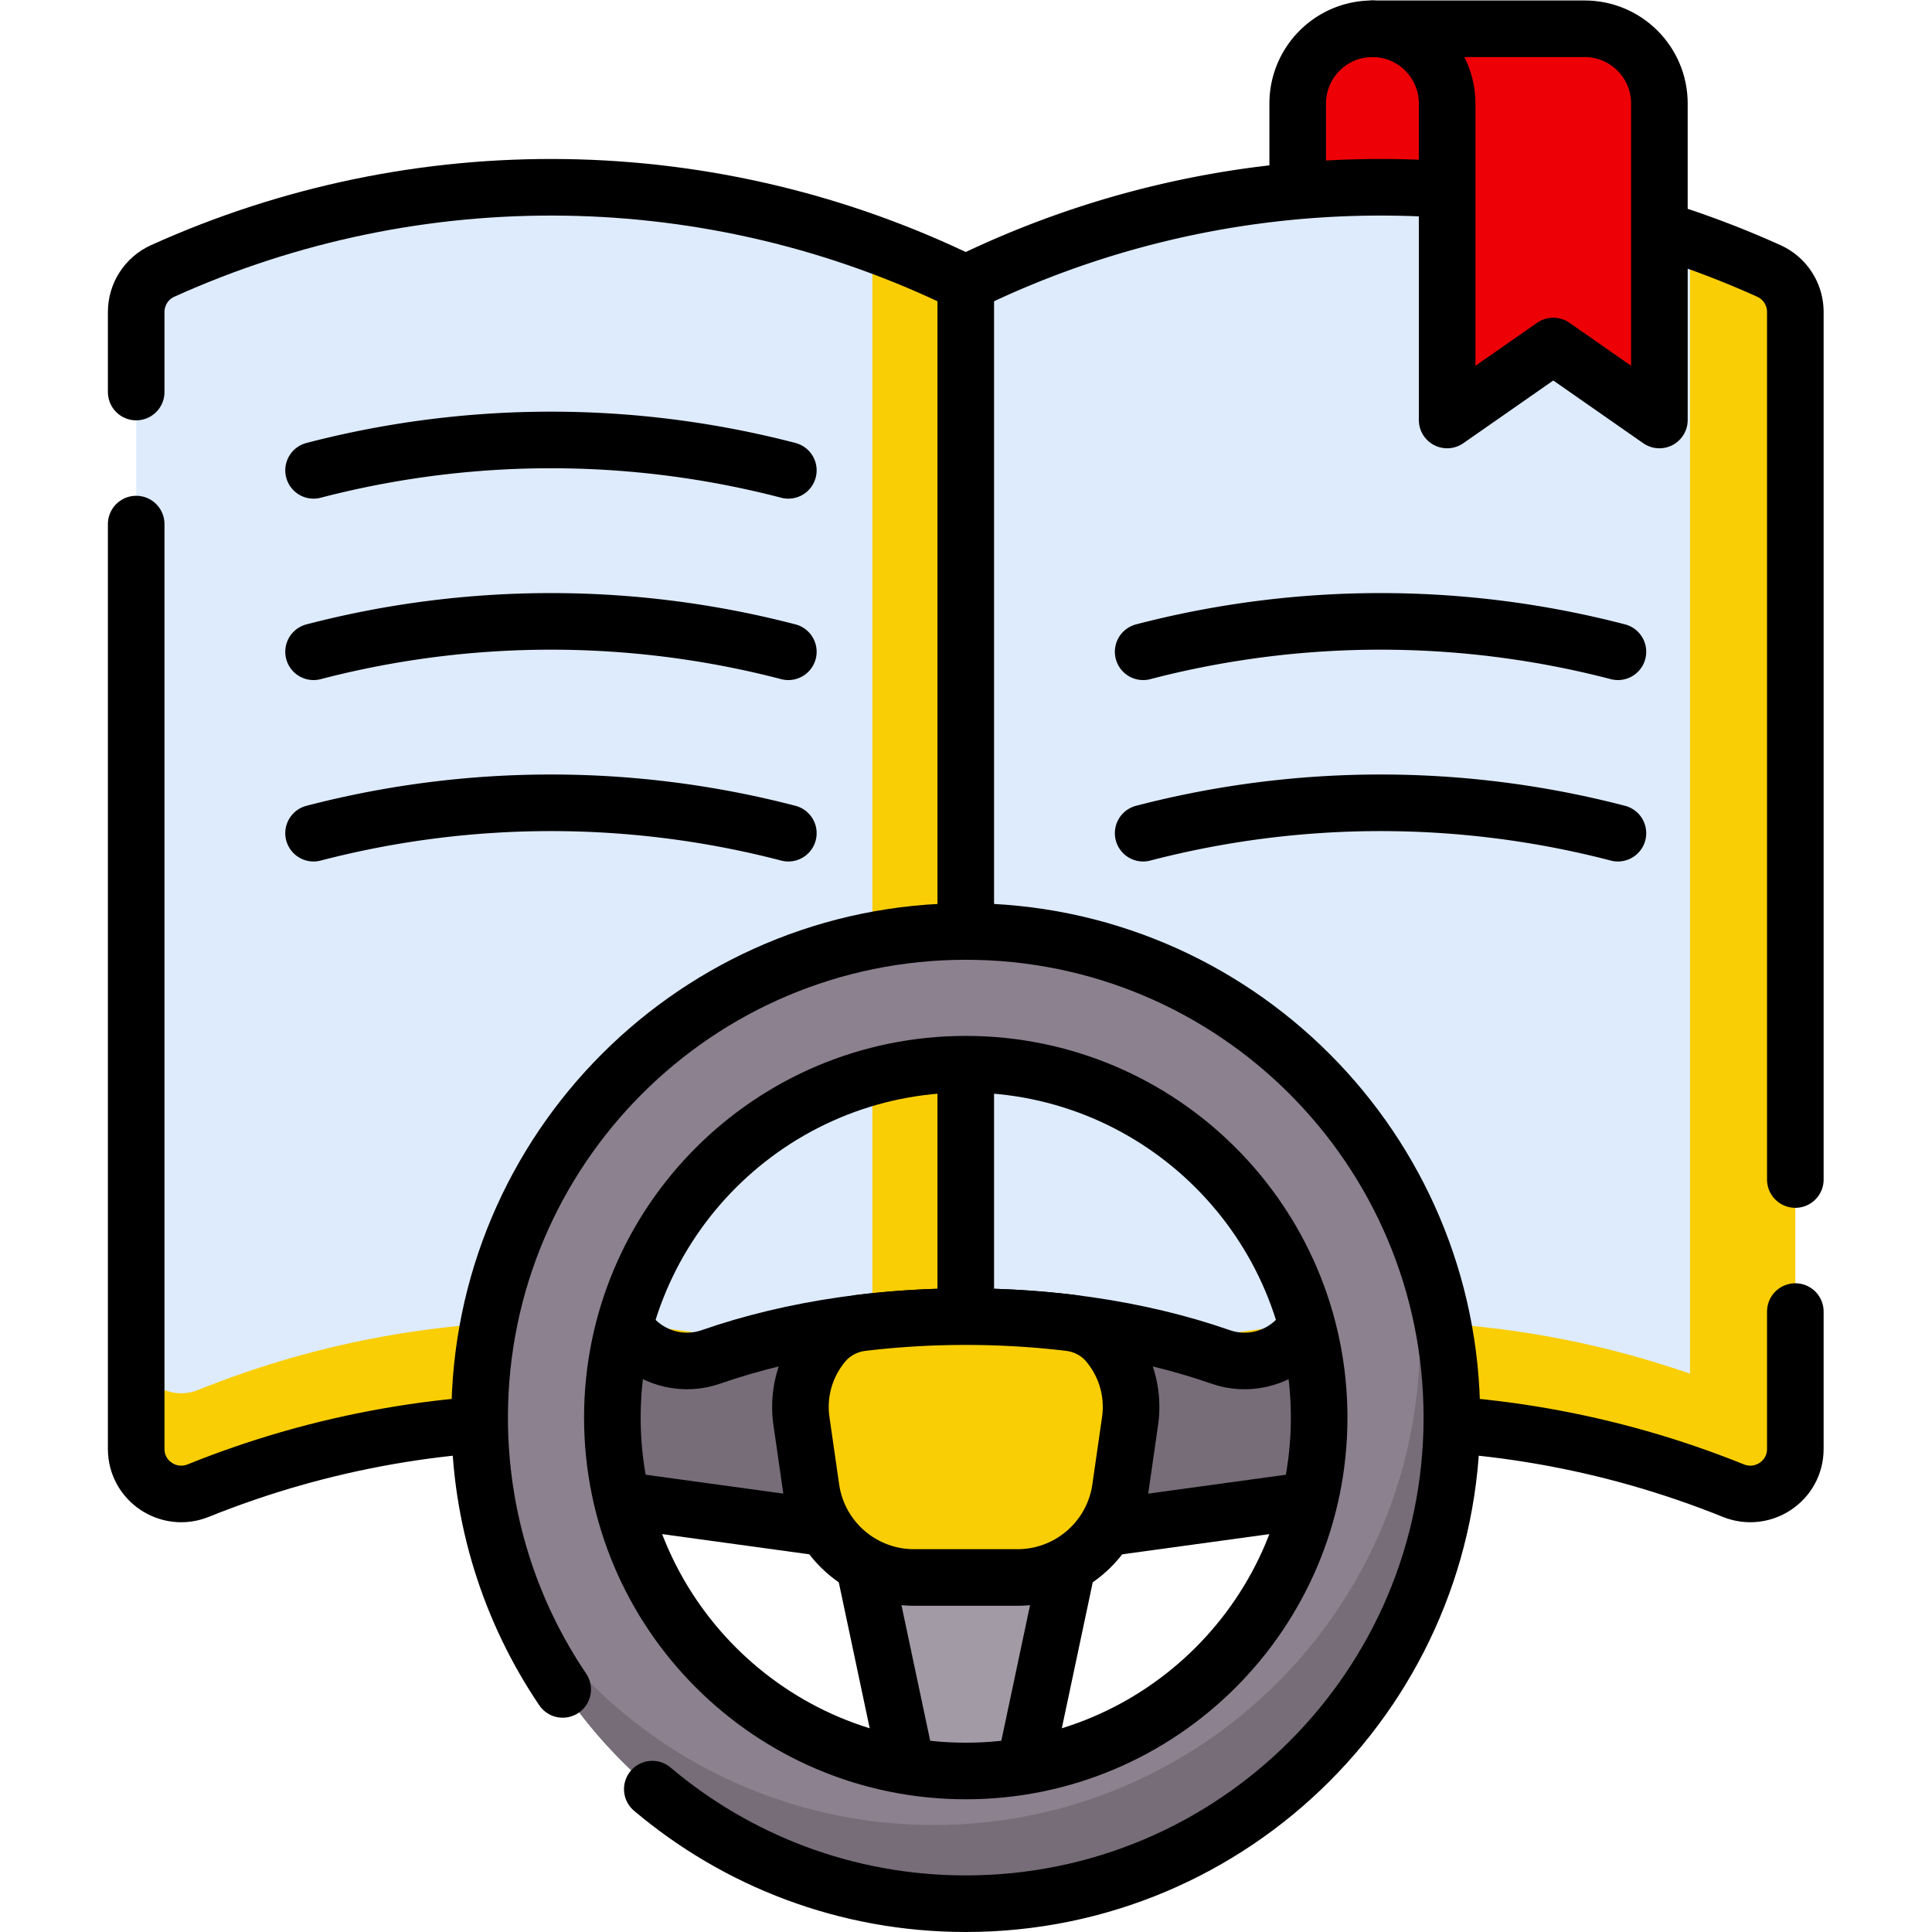<svg xmlns="http://www.w3.org/2000/svg" version="1.1" xmlns:xlink="http://www.w3.org/1999/xlink" width="512" height="512" x="0" y="0" viewBox="0 0 682.667 682.667" style="enable-background:new 0 0 512 512" xml:space="preserve" class=""><g><defs><clipPath id="a" clipPathUnits="userSpaceOnUse"><path d="M0 512h512V0H0Z" fill="#000000" opacity="1" data-original="#000000"></path></clipPath></defs><g clip-path="url(#a)" transform="matrix(1.333 0 0 -1.333 0 682.667)"><path d="M0 0v-53.621h-39.613V0c0 5.461 2.217 10.42 5.804 14.008a19.74 19.74 0 0 0 14.008 5.804C-8.865 19.812 0 10.935 0 0" style="fill-opacity:1;fill-rule:nonzero;stroke:none" transform="translate(383.603 484.688)" fill="#ed0106" data-original="#dc4955" class="" opacity="1"></path><path d="M0 0v53.621a19.756 19.756 0 0 0 5.805 14.008 19.738 19.738 0 0 0 14.007 5.805" style="stroke-width:15;stroke-linecap:round;stroke-linejoin:round;stroke-miterlimit:10;stroke-dasharray:none;stroke-opacity:1" transform="translate(343.99 431.066)" fill="none" stroke="#000000" stroke-width="15" stroke-linecap="round" stroke-linejoin="round" stroke-miterlimit="10" stroke-dasharray="none" stroke-opacity="" data-original="#000000" class=""></path><path d="M0 0v-327.335c63.945 31.327 137.933 33.773 203.446 7.338 7.868-3.174 16.454 2.556 16.454 11.04V-7.584c0 4.681-2.728 8.949-6.993 10.877C145.125 33.942 67.044 32.845 0 0" style="fill-opacity:1;fill-rule:nonzero;stroke:none" transform="translate(256 437.001)" fill="#ddebfd" data-original="#ddebfd" class=""></path><path d="M0 0c-65.514 26.434-139.501 23.988-203.446-7.339v-26.69C-139.501-2.702-65.514-.256 0-26.69c7.868-3.175 16.454 2.555 16.454 11.04v26.69C16.454 2.555 7.868-3.175 0 0" style="fill-opacity:1;fill-rule:nonzero;stroke:none" transform="translate(459.446 143.695)" fill="#face04" data-original="#bed9fd" class="" opacity="1"></path><path d="M0 0a249.624 249.624 0 0 1-20.92 8.327v-327.328a249.94 249.94 0 0 0 11.459-4.289c7.868-3.174 16.454 2.556 16.454 11.04v301.373C6.993-6.196 4.265-1.929 0 0" style="fill-opacity:1;fill-rule:nonzero;stroke:none" transform="translate(468.907 440.294)" fill="#face04" data-original="#bed9fd" class="" opacity="1"></path><path d="M0 0c63.945 31.327 137.933 33.773 203.446 7.338 7.868-3.174 16.454 2.556 16.454 11.04v36.42" style="stroke-width:15;stroke-linecap:round;stroke-linejoin:round;stroke-miterlimit:10;stroke-dasharray:none;stroke-opacity:1" transform="translate(256 109.666)" fill="none" stroke="#000000" stroke-width="15" stroke-linecap="round" stroke-linejoin="round" stroke-miterlimit="10" stroke-dasharray="none" stroke-opacity="" data-original="#000000" class=""></path><path d="M0 0v229.953c0 4.68-2.729 8.948-6.993 10.877a249.924 249.924 0 0 1-212.907-3.293" style="stroke-width:15;stroke-linecap:round;stroke-linejoin:round;stroke-miterlimit:10;stroke-dasharray:none;stroke-opacity:1" transform="translate(475.9 199.464)" fill="none" stroke="#000000" stroke-width="15" stroke-linecap="round" stroke-linejoin="round" stroke-miterlimit="10" stroke-dasharray="none" stroke-opacity="" data-original="#000000" class=""></path><path d="M0 0v-327.335c-63.946 31.327-137.933 33.773-203.447 7.338-7.868-3.174-16.453 2.556-16.453 11.04V-7.584c0 4.681 2.728 8.949 6.993 10.877C-145.125 33.942-67.043 32.845 0 0" style="fill-opacity:1;fill-rule:nonzero;stroke:none" transform="translate(256 437.001)" fill="#ddebfd" data-original="#ddebfd" class=""></path><path d="M0 0c-7.869-3.175-16.454 2.555-16.454 11.04v-26.69c0-8.485 8.585-14.215 16.454-11.04C65.514-.256 139.5-2.702 203.446-34.029v26.69C139.5 23.988 65.514 26.434 0 0" style="fill-opacity:1;fill-rule:nonzero;stroke:none" transform="translate(52.554 143.695)" fill="#face04" data-original="#bed9fd" class="" opacity="1"></path><path d="M0 0a250.084 250.084 0 0 0 24.753-10.512v327.335A250.027 250.027 0 0 1 0 327.328Z" style="fill-opacity:1;fill-rule:nonzero;stroke:none" transform="translate(231.247 120.178)" fill="#face04" data-original="#bed9fd" class="" opacity="1"></path><path d="M0 0v21.21c0 4.681 2.729 8.949 6.994 10.878C74.775 62.737 152.857 61.639 219.9 28.794v-327.335c-63.945 31.327-137.932 33.773-203.446 7.339C8.585-294.377 0-288.646 0-280.162V-35" style="stroke-width:15;stroke-linecap:round;stroke-linejoin:round;stroke-miterlimit:10;stroke-dasharray:none;stroke-opacity:1" transform="translate(36.1 408.207)" fill="none" stroke="#000000" stroke-width="15" stroke-linecap="round" stroke-linejoin="round" stroke-miterlimit="10" stroke-dasharray="none" stroke-opacity="" data-original="#000000" class=""></path><path d="M0 0a249.81 249.81 0 0 0 125.85 0" style="stroke-width:15;stroke-linecap:round;stroke-linejoin:round;stroke-miterlimit:10;stroke-dasharray:none;stroke-opacity:1" transform="translate(83.12 387.45)" fill="none" stroke="#000000" stroke-width="15" stroke-linecap="round" stroke-linejoin="round" stroke-miterlimit="10" stroke-dasharray="none" stroke-opacity="" data-original="#000000" class=""></path><path d="M0 0a249.81 249.81 0 0 0 125.85 0" style="stroke-width:15;stroke-linecap:round;stroke-linejoin:round;stroke-miterlimit:10;stroke-dasharray:none;stroke-opacity:1" transform="translate(83.12 339.36)" fill="none" stroke="#000000" stroke-width="15" stroke-linecap="round" stroke-linejoin="round" stroke-miterlimit="10" stroke-dasharray="none" stroke-opacity="" data-original="#000000" class=""></path><path d="M0 0a249.81 249.81 0 0 0 125.85 0" style="stroke-width:15;stroke-linecap:round;stroke-linejoin:round;stroke-miterlimit:10;stroke-dasharray:none;stroke-opacity:1" transform="translate(83.12 291.27)" fill="none" stroke="#000000" stroke-width="15" stroke-linecap="round" stroke-linejoin="round" stroke-miterlimit="10" stroke-dasharray="none" stroke-opacity="" data-original="#000000" class=""></path><path d="M0 0a249.81 249.81 0 0 0 125.85 0" style="stroke-width:15;stroke-linecap:round;stroke-linejoin:round;stroke-miterlimit:10;stroke-dasharray:none;stroke-opacity:1" transform="translate(303.025 339.36)" fill="none" stroke="#000000" stroke-width="15" stroke-linecap="round" stroke-linejoin="round" stroke-miterlimit="10" stroke-dasharray="none" stroke-opacity="" data-original="#000000" class=""></path><path d="M0 0a249.81 249.81 0 0 0 125.85 0" style="stroke-width:15;stroke-linecap:round;stroke-linejoin:round;stroke-miterlimit:10;stroke-dasharray:none;stroke-opacity:1" transform="translate(303.025 291.27)" fill="none" stroke="#000000" stroke-width="15" stroke-linecap="round" stroke-linejoin="round" stroke-miterlimit="10" stroke-dasharray="none" stroke-opacity="" data-original="#000000" class=""></path><path d="M0 0v-83.891l-28.127 19.617-28.139-19.617V0c0 10.935-8.865 19.812-19.8 19.812H-19.8C-8.865 19.812 0 10.935 0 0" style="fill-opacity:1;fill-rule:nonzero;stroke:none" transform="translate(439.868 484.688)" fill="#ed0106" data-original="#df646e" class="" opacity="1"></path><path d="M0 0v-83.891l-28.127 19.617-28.139-19.617V0c0 10.935-8.865 19.812-19.8 19.812H-19.8C-8.865 19.812 0 10.935 0 0Z" style="stroke-width:15;stroke-linecap:round;stroke-linejoin:round;stroke-miterlimit:10;stroke-dasharray:none;stroke-opacity:1" transform="translate(439.868 484.688)" fill="none" stroke="#000000" stroke-width="15" stroke-linecap="round" stroke-linejoin="round" stroke-miterlimit="10" stroke-dasharray="none" stroke-opacity="" data-original="#000000" class=""></path><path d="m0 0 20.38-96.205h21.246L62.006 0Z" style="fill-opacity:1;fill-rule:nonzero;stroke:none" transform="translate(224.997 116.345)" fill="#a29aa5" data-original="#a29aa5"></path><path d="m0 0 20.38-96.205h21.246L62.006 0Z" style="stroke-width:15;stroke-linecap:round;stroke-linejoin:round;stroke-miterlimit:10;stroke-dasharray:none;stroke-opacity:1" transform="translate(224.997 116.345)" fill="none" stroke="#000000" stroke-width="15" stroke-linecap="round" stroke-linejoin="round" stroke-miterlimit="10" stroke-dasharray="none" stroke-opacity="" data-original="#000000" class=""></path><path d="m0 0-7.275 25.215-6.572-6.319c-5.26-5.06-12.918-6.759-19.809-4.354-10.654 3.717-22.494 6.582-35.165 8.404-10.311 1.477-21.173 2.269-32.387 2.269-11.214 0-22.076-.792-32.386-2.269-12.672-1.822-24.512-4.687-35.166-8.404-6.891-2.405-14.548-.706-19.809 4.354l-6.571 6.319L-202.417 0v-22.014l75.706-10.392h51.006L0-22.014Z" style="fill-opacity:1;fill-rule:nonzero;stroke:none" transform="translate(357.208 137.901)" fill="#766d78" data-original="#766d78"></path><path d="m0 0-7.275 25.215-6.572-6.319c-5.26-5.06-12.918-6.759-19.809-4.354-10.654 3.717-22.494 6.582-35.165 8.404-10.311 1.477-21.173 2.269-32.387 2.269-11.214 0-22.076-.792-32.386-2.269-12.672-1.822-24.512-4.687-35.166-8.404-6.891-2.405-14.548-.706-19.809 4.354l-6.571 6.319L-202.417 0v-22.014l75.706-10.392h51.006L0-22.014Z" style="stroke-width:15;stroke-linecap:round;stroke-linejoin:round;stroke-miterlimit:10;stroke-dasharray:none;stroke-opacity:1" transform="translate(357.208 137.901)" fill="none" stroke="#000000" stroke-width="15" stroke-linecap="round" stroke-linejoin="round" stroke-miterlimit="10" stroke-dasharray="none" stroke-opacity="" data-original="#000000" class=""></path><path d="m0 0-2.565-17.81a27.521 27.521 0 0 0-3.794-10.495c-4.882-7.94-13.646-13.123-23.475-13.123h-27.43c-9.829 0-18.592 5.183-23.474 13.123a27.504 27.504 0 0 0-3.794 10.495L-87.098 0c-1.121 7.804 1.288 15.205 5.937 20.709 2.563 3.036 6.233 4.913 10.177 5.386a230.827 230.827 0 0 0 27.435 1.618c9.434 0 18.618-.561 27.436-1.618 3.944-.473 7.614-2.35 10.176-5.386C-1.287 15.205 1.121 7.804 0 0" style="fill-opacity:1;fill-rule:nonzero;stroke:none" transform="translate(299.549 135.404)" fill="#face04" data-original="#80b6fc" class="" opacity="1"></path><path d="m0 0-2.565-17.81a27.521 27.521 0 0 0-3.794-10.495c-4.882-7.94-13.646-13.123-23.475-13.123h-27.43c-9.829 0-18.592 5.183-23.474 13.123a27.504 27.504 0 0 0-3.794 10.495L-87.098 0c-1.121 7.804 1.288 15.205 5.937 20.709 2.563 3.036 6.233 4.913 10.177 5.386a230.827 230.827 0 0 0 27.435 1.618c9.434 0 18.618-.561 27.436-1.618 3.944-.473 7.614-2.35 10.176-5.386C-1.287 15.205 1.121 7.804 0 0Z" style="stroke-width:15;stroke-linecap:round;stroke-linejoin:round;stroke-miterlimit:10;stroke-dasharray:none;stroke-opacity:1" transform="translate(299.549 135.404)" fill="none" stroke="#000000" stroke-width="15" stroke-linecap="round" stroke-linejoin="round" stroke-miterlimit="10" stroke-dasharray="none" stroke-opacity="" data-original="#000000" class=""></path><path d="M0 0c-51.736 0-93.677 41.941-93.677 93.677 0 51.736 41.941 93.677 93.677 93.677 51.736 0 93.677-41.941 93.677-93.677C93.677 41.941 51.736 0 0 0m0 222.533c-71.166 0-128.856-57.691-128.856-128.856 0-71.165 57.69-128.856 128.856-128.856 71.165 0 128.856 57.691 128.856 128.856 0 71.165-57.691 128.856-128.856 128.856" style="fill-opacity:1;fill-rule:nonzero;stroke:none" transform="translate(256 42.68)" fill="#8c818f" data-original="#8c818f" class=""></path><path d="M0 0c3.675-11.973 5.657-24.686 5.657-37.863 0-71.166-57.69-128.857-128.856-128.857-50.011 0-93.368 28.492-114.725 70.13 16.174-52.687 65.211-90.993 123.198-90.993 71.165 0 128.857 57.691 128.857 128.856C14.131-37.574 9.033-17.611 0 0" style="fill-opacity:1;fill-rule:nonzero;stroke:none" transform="translate(370.726 195.083)" fill="#766d78" data-original="#766d78"></path><path d="M0 0c-51.736 0-93.677 41.941-93.677 93.677 0 51.736 41.941 93.677 93.677 93.677 51.736 0 93.677-41.941 93.677-93.677C93.677 41.941 51.736 0 0 0Zm-83.093-4.812C-60.659-23.759-31.664-35.179 0-35.179c71.165 0 128.856 57.691 128.856 128.856 0 71.165-57.691 128.856-128.856 128.856-71.166 0-128.856-57.691-128.856-128.856 0-26.691 8.115-51.486 22.012-72.053" style="stroke-width:15;stroke-linecap:round;stroke-linejoin:round;stroke-miterlimit:10;stroke-dasharray:none;stroke-opacity:1" transform="translate(256 42.68)" fill="none" stroke="#000000" stroke-width="15" stroke-linecap="round" stroke-linejoin="round" stroke-miterlimit="10" stroke-dasharray="none" stroke-opacity="" data-original="#000000" class=""></path></g></g></svg>